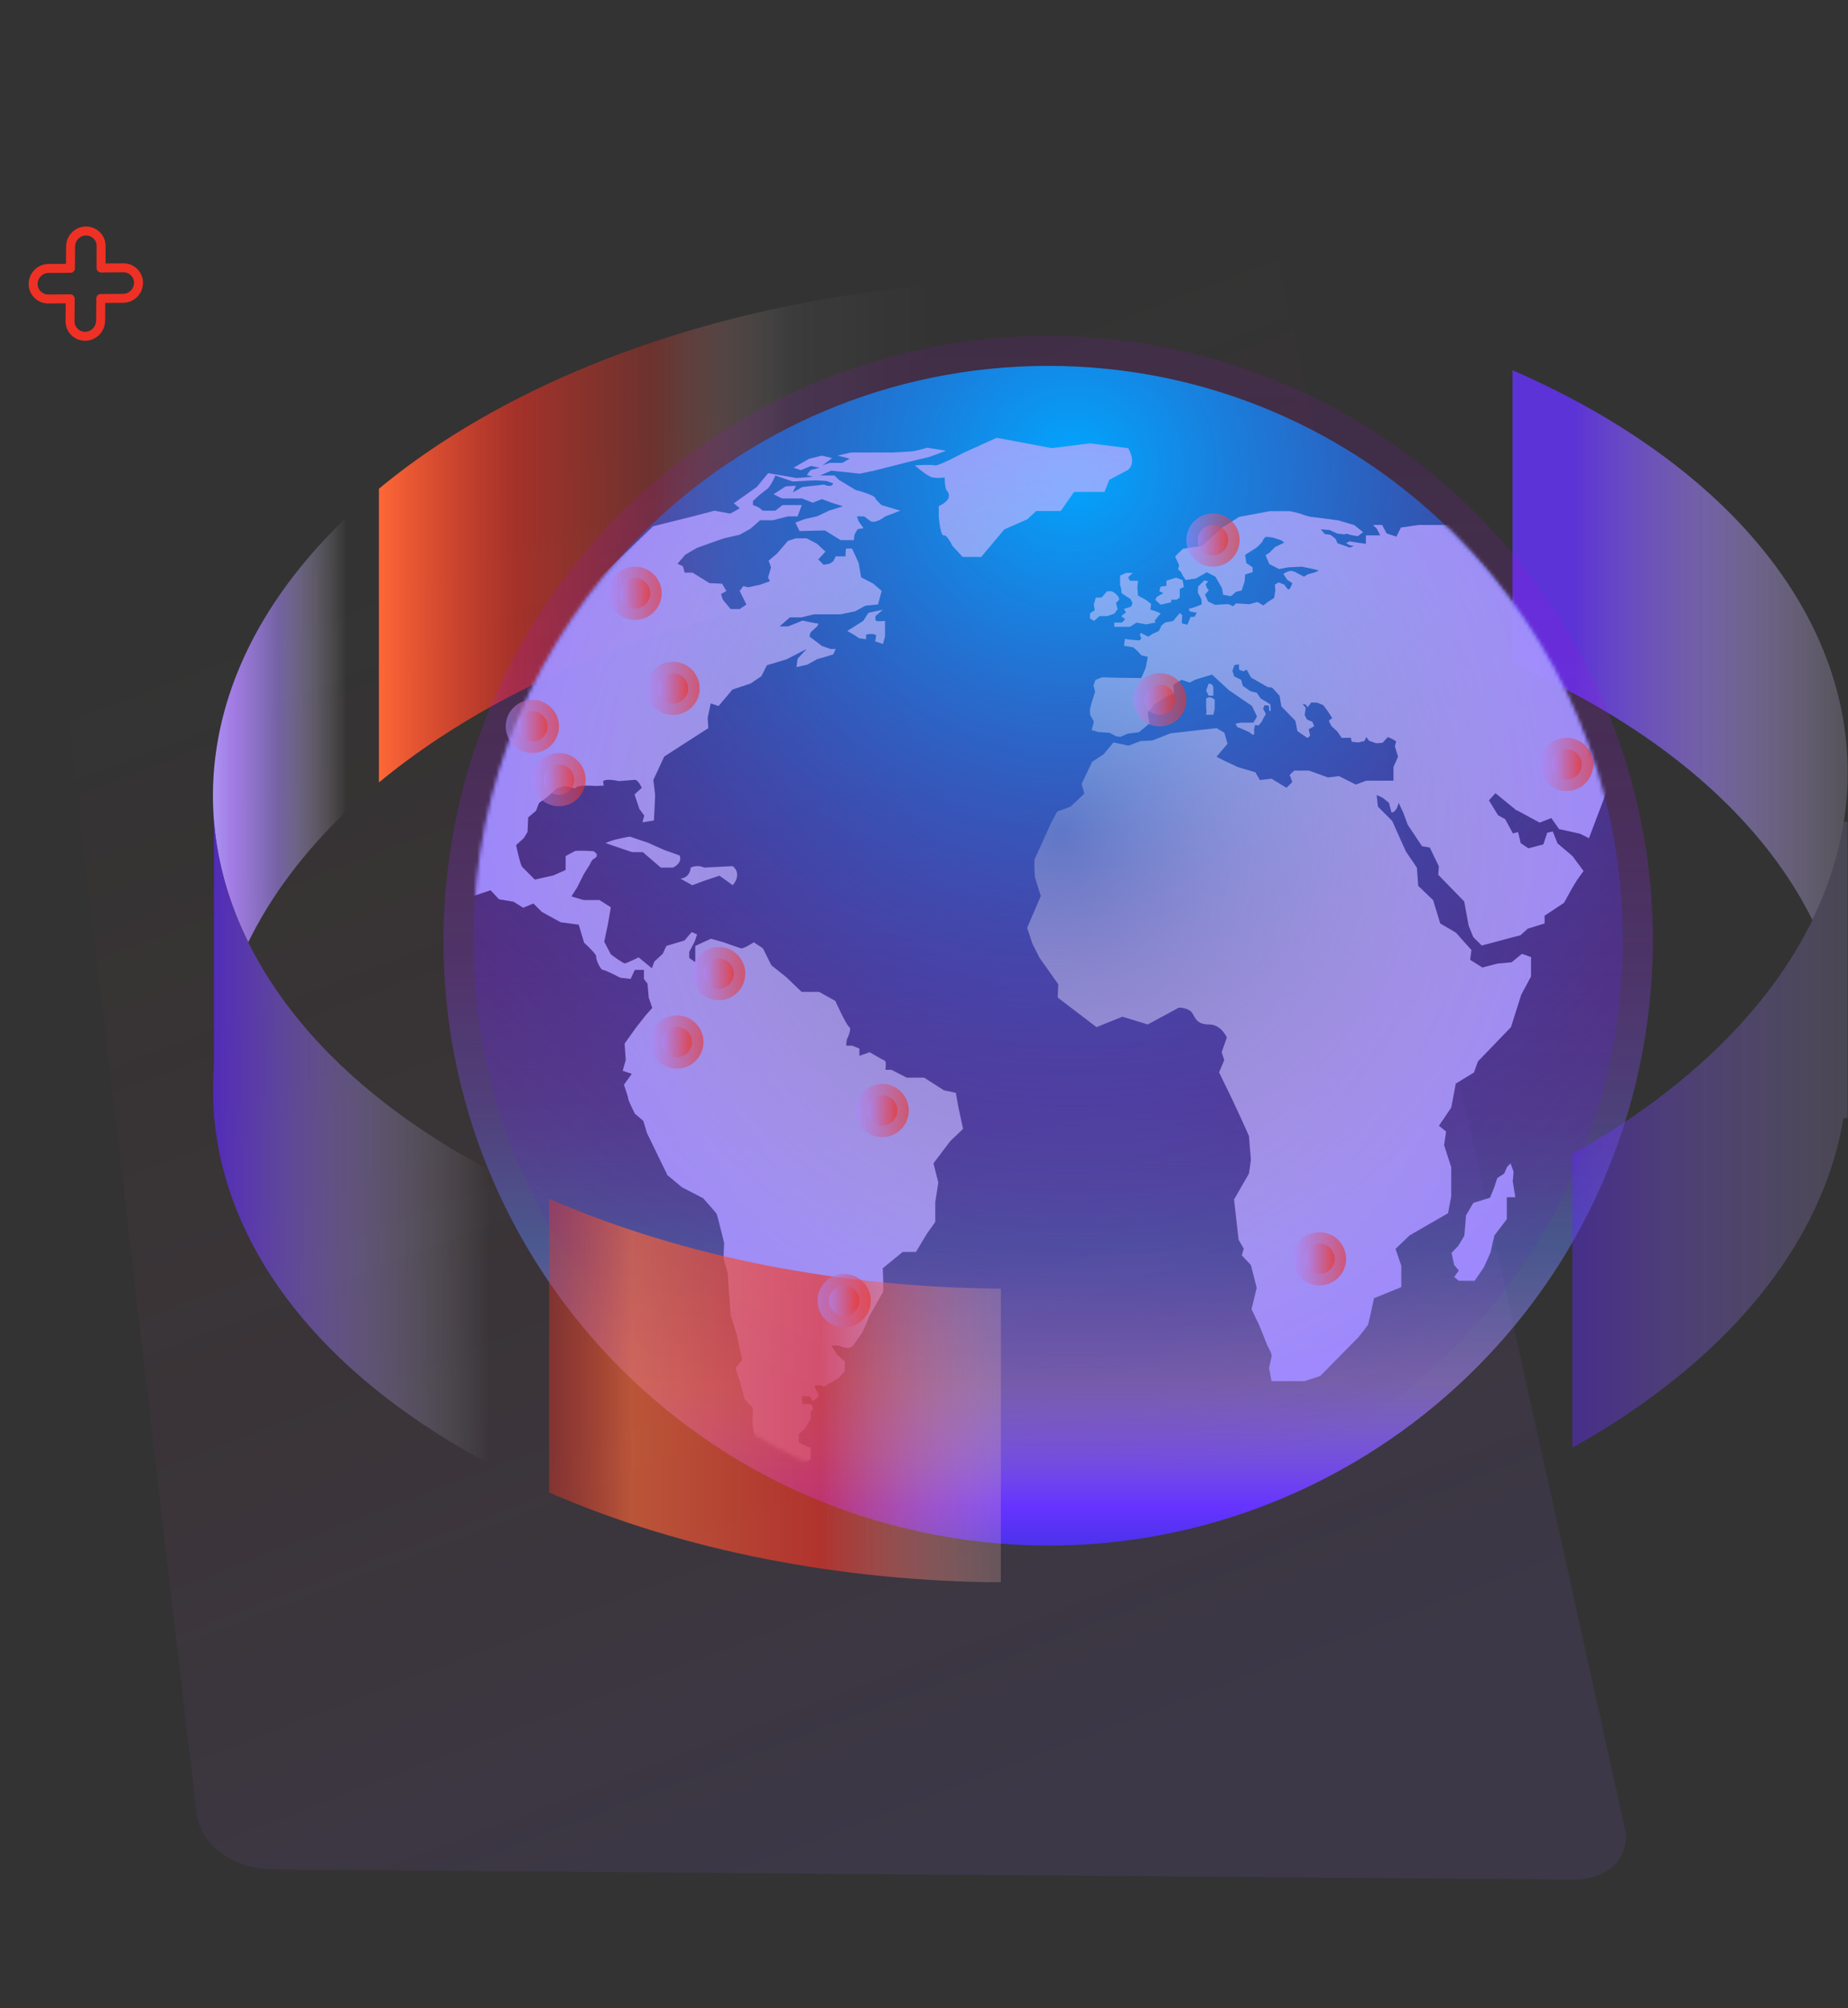 <?xml version="1.0" encoding="UTF-8"?> <svg xmlns="http://www.w3.org/2000/svg" width="486" height="528" viewBox="0 0 486 528" fill="none"><rect x="0" y="0" width="486" height="528" fill="#333333" stroke="none"/><g style="mix-blend-mode:lighten" opacity="0.5"><path d="M413.816 494.211L71.368 491.542C61.472 491.47 52.664 484.955 51.733 477.07L1.038 43.892C0.333 37.973 6.739 33.553 15.332 34.014L314.69 37.593C322.732 38.036 330.33 43.058 331.665 48.807L427.265 480.549C429.03 488.155 423.018 494.278 413.816 494.211Z" fill="url(#paint0_linear_465_502)"></path></g><g clip-path="url(#clip0_465_502)"><path d="M244.542 75C197.154 79.267 151.414 93.222 115.775 116.617C109.963 120.43 104.603 124.408 99.656 128.51V205.745C104.603 201.644 109.983 197.686 115.775 193.873C151.394 170.457 197.154 156.523 244.542 152.256V75Z" fill="url(#paint1_linear_465_502)"></path><path d="M91.308 135.89C55.607 169.818 47.074 210.981 65.295 247.754C71.17 235.716 79.847 224.05 91.329 213.125V135.89H91.308Z" fill="url(#paint2_linear_465_502)"></path><path d="M419.79 108.392C412.781 104.352 405.402 100.683 397.775 97.344V174.579C405.402 177.919 412.781 181.567 419.79 185.628C447.349 201.541 466.292 221.019 476.639 241.9C499.416 195.316 480.246 143.289 419.79 108.392Z" fill="url(#paint3_linear_465_502)"></path><path d="M432.605 272.849C446.676 186.167 387.813 104.491 301.131 90.421C214.449 76.351 132.774 135.214 118.703 221.895C104.633 308.577 163.496 390.253 250.178 404.323C336.859 418.394 418.535 359.531 432.605 272.849Z" fill="url(#paint4_linear_465_502)"></path><path d="M275.648 398.514C359.127 398.514 426.8 330.841 426.8 247.362C426.8 163.883 359.127 96.21 275.648 96.21C192.169 96.21 124.496 163.883 124.496 247.362C124.496 330.841 192.169 398.514 275.648 398.514Z" fill="url(#paint5_radial_465_502)"></path><mask id="mask0_465_502" style="mask-type:luminance" maskUnits="userSpaceOnUse" x="124" y="96" width="303" height="303"><path d="M275.648 398.514C359.127 398.514 426.8 330.841 426.8 247.362C426.8 163.883 359.127 96.21 275.648 96.21C192.169 96.21 124.496 163.883 124.496 247.362C124.496 330.841 192.169 398.514 275.648 398.514Z" fill="white"></path></mask><g mask="url(#mask0_465_502)"><path d="M232.216 169.282L232.752 167.386V163.263C232.752 163.263 230.856 163.449 230.444 163.263C230.031 163.078 230.299 161.944 230.299 161.944L232.196 160.316L228.382 161.14L227.022 163.263L222.817 165.902L224.713 166.994L225.929 167.819L227.764 168.087V166.87C227.764 166.87 229.866 166.335 230.423 167.138L230.155 168.643L232.196 169.323L232.216 169.282ZM185.137 228.11C183.385 227.245 181.654 228.11 181.654 228.11C181.365 231.017 178.933 231.017 178.933 231.017L182.045 232.769L185.158 231.615L189.218 230.254L192.702 232.769C195.32 229.574 192.702 227.739 192.702 227.739L185.158 228.131L185.137 228.11ZM251.262 287.33L248.253 286.691L243.017 283.352H238.421L234.442 281.291H232.855C232.855 281.291 233.164 279.065 232.69 278.9C232.216 278.735 228.712 276.674 228.712 276.674L226.012 277.622V275.725L224.115 274.942H222.528L222.693 273.355C222.693 273.355 224.115 270.531 223.332 270.036C222.549 269.542 219.684 263.193 219.684 263.193L215.396 260.802H210.8L206.842 256.989L202.864 253.814L200.638 249.362L198.247 247.775C198.247 247.775 195.546 249.527 194.907 249.362C194.268 249.197 190.311 247.775 190.311 247.775L186.972 246.827L182.849 248.723V253.01L181.262 251.897V250.31L182.684 247.61L183.323 245.714L181.901 245.075L180.005 247.301L175.243 248.723L174.295 250.784L172.069 252.845L171.43 254.598L167.946 251.732C167.946 251.732 164.772 253.32 164.298 253.32C163.824 253.32 160.649 250.949 160.649 250.949L158.897 247.61L159.846 243.158L160.649 238.561L157.64 236.665H153.517L150.281 235.716L151.786 233.325L153.538 229.842L155.125 227.307C155.125 227.307 155.579 226.152 156.073 225.884C158.093 224.833 156.073 223.823 156.073 223.823C156.073 223.823 151.786 223.514 151.147 223.823C150.508 224.132 148.756 225.101 148.756 225.101V228.749L145.582 230.172L140.655 231.285C140.655 231.285 137.79 228.42 137.316 227.945C136.842 227.471 135.729 222.236 135.729 222.236L137.79 220.339L138.738 218.752L138.903 214.939L140.964 213.187L141.768 211.126L144.159 209.374L146.386 207.312L148.447 206.673L151.312 207.312C151.477 206.199 156.712 206.673 156.712 206.673L158.774 206.57L158.609 205.395C159.557 204.591 162.731 205.395 162.731 205.395L167.039 205.045C167.967 205.23 168.771 207.147 168.771 207.147L166.874 208.899L168.152 212.713L169.43 214.465L168.956 216.217L171.966 215.743L172.131 212.733L172.295 209.085L171.821 205.086L174.687 198.923L186.271 191.461L186.106 188.761L186.91 184.948L188.971 185.649L192.619 181.32L197.381 179.733L200.246 177.795L201.668 174.93L206.904 173.343L212.14 170.643L209.769 173.178L209.46 175.404L212.325 174.765L214.86 173.343L217.087 172.704L219.148 172.065L219.787 170.643H218.365L216.138 169.839C214.716 168.726 212.964 167.448 212.964 167.448C212.799 166.644 213.438 166.025 213.438 166.025L214.86 164.727C214.86 164.727 215.499 163.943 215.025 163.943C214.551 163.943 211.068 163.181 211.068 163.181L207.254 164.706H205.028L207.729 162.336H210.738L214.077 161.532H221.065L224.878 160.749L227.578 159.264L230.918 158.935L231.866 155.369L229.64 153.452L226.465 151.803L225.826 148.051L224.074 144.238H222.487L222.322 146.299H219.787L219.148 147.577L218.2 148.216L216.613 148.525L215.19 147.103L217.087 145.042L214.86 142.98L212.16 141.558H209.295L207.234 142.197L204.369 145.536L202.143 147.433L202.781 149.185L201.998 151.823L202.472 152.833L199.772 153.781L196.763 154.42L195.485 154.111L194.536 155.389L196.289 158.955L194.536 160.151H192.145L190.084 157.657L189.61 156.193L191.032 155.41L189.919 153.493L186.58 153.328L182.128 150.566H180.066L179.592 148.876L178.17 148.237L180.231 145.846L183.241 144.094L188.476 142.197L190.373 141.558L194.495 140.61L197.36 139.023L199.896 136.797H203.235L207.213 135.787H209.749L210.862 132.819H205.791L203.895 134.282H200.555C199.772 133.293 198.02 132.819 198.02 132.819V131.705L199.772 130.118L201.998 128.366C203.111 127.088 203.895 125.027 203.895 125.027L208.491 126.614L211.975 126.429L214.366 126.305L217.375 126.47L219.127 127.109C218.653 128.387 216.757 127.418 216.757 127.418L211.047 128.057L208.512 129.479L209.316 127.727L206.615 127.892L203.441 129.953L205.667 131.066H210.903L213.768 132.18L216.159 131.231L218.694 132.18L221.704 133.128L218.055 134.261L214.881 135.766L211.707 136.467L209.171 137.415L210.284 139.641L216.942 139.476L221.065 142.012H224.548L224.713 140.589L225.517 139.167L227.104 138.858L225.826 137.106L225.352 135.787H227.249L228.836 136.962C230.114 137.91 232.814 135.787 232.814 135.787L236.772 134.282L231.845 132.819L230.258 131.231C230.732 130.283 225.022 128.84 225.022 128.84L220.57 126.14L219.457 125.027H215.644L218.653 123.749L226.115 124.553L229.928 123.749L238.668 121.523L244.543 120.101L248.83 118.513L243.904 117.73C243.904 117.73 240.42 118.678 239.946 118.678C239.472 118.678 235.349 118.987 234.875 118.987H223.765L220.282 119.791L223.456 120.595L221.56 121.708H218.22L216.324 122.347L218.859 120.451L216.159 119.812L212.82 120.616L208.697 122.986L210.594 123.625L213.294 122.512L215.52 122.986L213.129 123.625L212.181 124.903L213.768 125.377L209.481 125.687L202.019 124.409L199.009 128.057L192.97 132.344L194.557 133.622L193.444 134.282L192.022 135.045L187.899 134.282L182.19 135.787L171.718 138.384L136.801 172.024L122.825 190.286L114.725 238.85L129.009 234.088L131.235 236.458L135.049 237.097L137.584 238.685L140.284 237.572L142.51 239.798L147.437 242.498L152.198 243.137L153.621 247.898C153.621 247.898 156.96 250.908 156.795 251.547C156.63 252.186 157.908 255.03 158.547 255.03C159.186 255.03 163.144 257.092 163.144 257.092L165.844 257.401L166.957 255.03H169.348V257.401L170.296 258.679L170.605 262.327L171.553 265.028L169.966 266.78L167.431 269.975L164.257 274.406L164.566 278.694L163.762 281.559L166.153 282.363L164.092 285.228C164.092 285.228 165.205 288.402 165.205 288.876C165.205 289.35 166.957 292.834 166.957 292.834L169.183 294.73L170.131 297.905L175.532 309.015L179.345 312.189L184.89 315.054C184.89 315.054 188.373 318.868 188.538 319.342C188.703 319.816 190.435 326.803 190.435 326.803L190.27 330.761L191.383 334.883L191.692 339.48L192.166 345.829L193.753 350.899L195.175 357.557L193.423 359.783L194.536 363.081L195.814 367.884L198.041 370.275L197.876 374.089L198.35 377.902L208.182 388.373L210.078 390.434V385.508L213.211 383.673V380.746L210.078 379.324V377.098L211.645 375.676L213.211 373.14V371.079C214.531 370.605 213.211 369.183 213.211 369.183H211.027L210.862 367.122H212.923L213.789 368.4L215.479 367.122L214.201 364.586C214.51 363.782 216.736 364.586 216.736 364.586L220.55 362.36L222.137 360.464V357.928L220.24 356.341L218.653 353.806H220.55C220.55 353.806 223.415 355.228 224.363 353.806C225.311 352.384 226.754 350.467 226.754 350.467L228.506 346.344C228.506 346.344 231.845 340.305 232.154 339.83C232.464 339.356 232.154 333.482 232.154 333.482L237.39 329.194H240.874L243.739 324.433L245.965 321.3V316.023L246.769 310.952L245.491 305.882L249.943 300.007L253.282 296.833L252.004 290.958L251.365 287.31L251.262 287.33ZM286.633 162.624L287.726 163.263L289.169 162.006H291.148L293.044 161.367L293.91 160.192L293.497 158.564L294.301 157.698C294.384 156.399 292.322 155.451 292.322 155.451H291.148L289.705 157.121H288.179L287.643 159.017L287.911 160.481L286.654 161.264V162.624H286.633ZM296.198 150.628L294.569 151.349V153.781L294.755 154.42C294.94 155.059 294.94 155.946 294.94 155.946L296.115 156.75L297.29 157.471L297.826 158.564C297.826 158.564 297.641 159.656 297.022 159.656L295.579 160.11L296.115 161.099C296.115 161.099 295.023 161.635 294.94 162.088L295.93 162.81L295.023 163.717H293.044V164.809H297.187L298.898 163.717L301.433 164.17C301.433 164.17 303.515 163.717 303.969 163.717L303.618 163.263L304.257 162.459L305.247 161.284L303.989 160.749L302.546 160.295L302.732 158.77L301.371 157.739L299.29 156.605L299.104 154.524L299.29 152.71H297.125L296.672 151.803L297.929 150.628H296.218H296.198ZM308.009 158.378V157.698H309.452L310.255 157.121V154.874L311.348 154.338L310.997 152.524L309.287 151.885L306.751 152.689V154.049L305.226 154.235L304.876 155.451L305.968 155.946L304.257 156.935L303.804 157.698L305.247 158.996L308.05 158.357L308.009 158.378ZM398.931 213.063L404.908 216.299L407.98 215.104L410.02 218.01L415.483 219.206L417.874 220.401L424.531 202.839L422.656 193.461L392.809 144.691L383.945 138.033H373.206L368.424 138.714L367.229 141.105L364.673 140.26L363.477 138.033H361.086L362.117 139.064L362.962 140.775H359.21V143.001L356.531 142.609L354.943 142.342L354.016 142.795L354.861 143.331L356.036 143.599L354.923 143.991L353.542 143.455L351.769 142.857L351.233 141.682L349.914 140.631L348.409 140.425L347.337 139.167L349.667 139.373L351.707 140.301L353.418 140.507C353.418 140.507 354.469 140.239 354.593 140.445C354.717 140.651 357.087 140.981 357.087 140.981L358.468 139.93L356.16 138.075L352.016 136.838C352.016 136.838 345.049 135.89 344.72 135.91C344.39 135.931 341.751 135.003 341.751 135.003L339.319 134.406H333.98L325.88 135.91L321.407 138.755L316.068 143.558C316.068 143.558 311.472 144.217 311.204 144.279C310.936 144.341 309.039 146.32 309.039 146.32L310.09 148.628L309.823 149.741L310.544 150.339L311.08 151.39L311.801 152.503L314.502 152.112L317.387 150.463L319.634 151.638L321.345 154.606L321.675 156.379L323.715 156.77L325.096 155.595L326.539 155.266L327.323 152.895L327.446 151.061L329.425 150.463V149.205L328.704 148.67L327.776 148.072L327.446 145.907L330.456 143.991C330.456 143.991 332.043 142.548 332.043 142.28C332.043 142.012 332.826 141.167 332.826 141.167C332.826 141.167 334.084 141.228 334.475 141.29C334.867 141.352 336.969 142.074 336.969 142.074L337.753 142.671L335.32 143.846L333.898 145.289L332.826 146.011L333.816 148.319L336.392 149.638L338.701 149.185L342.349 148.999C342.349 148.999 346.533 149.844 346.719 149.989C346.925 150.112 345.503 150.587 345.503 150.587L343.874 151.04L342.947 151.638L341.442 150.854C341.442 150.854 340.185 150.009 339.278 150.133C338.35 150.257 337.505 150.916 337.505 150.916L338.495 152.421L339.876 153.349C339.876 153.349 339.278 155.059 338.886 154.998C338.495 154.936 337.773 153.74 337.773 153.74L336.268 153.142L335.279 153.74L335.403 155.183L335.073 157.224L333.424 158.275L332.249 159.203L330.662 158.275L328.621 158.873L325.076 158.667L324.293 159.388L323.035 158.852C323.035 158.852 319.943 158.976 319.737 159.058C319.531 159.12 317.697 158.131 317.697 158.131L316.913 156.358L317.903 155.183L317.449 154.647L317.058 153.658L317.717 152.875L316.728 152.607L315.079 154.256L315.017 155.843C315.017 155.843 315.862 157.347 315.944 157.554C316.027 157.76 316.006 158.935 316.006 158.935L314.357 159.594L312.585 160.13L312.914 160.79L314.749 161.12L314.151 162.171L313.1 162.233L312.564 163.552L312.234 164.273L310.791 163.882L310.853 162.954L310.915 161.779L310.317 161.181L309.472 162.109L308.545 163.284L306.442 163.676L305.453 164.459L304.793 165.902L303.206 166.623L301.949 167.406L300.032 166.417L299.764 166.87L300.155 167.86L299.702 168.396L297.208 168.19L295.827 167.984L295.62 169.818L298.053 170.21L299.228 171.261C299.228 171.261 300.155 172.374 300.341 172.374C300.526 172.374 301.845 172.704 301.845 172.704L301.31 175.59L300.135 178.29L295.208 178.228L289.808 178.104L288.097 178.764L287.561 180.269L288.014 181.856L287.025 184.948L286.633 186.535C286.633 186.535 286.633 187.916 286.757 188.122C286.881 188.328 287.685 189.709 287.685 189.709L287.087 191.956L288.86 192.492L291.828 192.698L293.415 193.564L294.59 193.77L296.569 192.925L299.537 192.533L302.299 190.225L301.845 187.401L303.556 185.236L307.184 182.928L308.771 182.392L308.565 180.021L310.729 178.764L312.894 179.485L314.337 178.702L318.748 177.383L323.159 181.464L329.219 185.607C329.219 185.607 330.476 188.101 330.538 188.308C330.6 188.514 329.611 190.018 329.611 190.018H326.189L324.932 190.286C324.932 190.286 325.323 191.276 325.591 191.276C325.859 191.276 328.559 192.533 328.559 192.533L329.404 193.193L329.858 193.069L329.796 191.812L330.064 190.637L330.992 190.76C330.992 190.76 331.919 189.709 331.981 189.441C332.043 189.173 332.909 187.73 332.909 187.73L332.187 186.349L332.579 185.422L333.692 185.545L333.816 186.926H334.207L334.084 185.216L333.032 184.556L331.528 183.628L330.538 182.186L328.827 181.732L326.848 180.351L326.395 178.764L324.561 177.836L324.107 176.393L324.643 174.889L325.818 174.683L325.88 176.126L327.055 176.517L327.838 176.064L329.013 178.166L331.445 179.547L333.362 180.66L334.537 180.784L336.516 182.948L336.969 185.71L340.659 189.524L341.195 192.224L343.833 194.058L344.555 193.461L344.163 191.75L345.606 190.967L345.152 189.792L343.71 189.194L343.112 188.019L343.38 186.102L342.535 185.113L343.318 185.236L343.916 185.958L344.843 184.7L346.43 184.762L348.018 185.422L349.193 187.009L350.367 188.843C350.367 188.843 349.584 189.297 349.522 189.503C349.46 189.709 350.182 190.946 350.182 190.946L351.687 192.327L352.862 194.038L355.232 193.976L355.5 195.027L357.211 195.233L358.86 194.842L359.313 193.79L360.035 194.78L361.952 195.439L363.601 195.316L364.982 193.811L366.239 194.347L367.167 194.945L366.837 196.264L367.661 198.964L366.466 201.685V205.272H359.293L356.572 206.302L352.14 204.076L349.234 204.427L344.287 202.633H340.37L339.175 203.746L339.855 205.622L338.33 207.147L334.413 204.756L331.342 205.107L330.147 203.066L325.55 201.706L322.314 200.18L319.923 198.985L322.829 195.563L321.984 192.657L319.943 191.461L307.844 192.822L303.062 194.697L299.99 194.862L296.754 196.058L292.838 195.213L290.282 198.284L287.211 200.325L284.448 206.117L285.17 208.673L281.583 212.074L277.997 213.434L276.286 216.67C276.286 216.67 272.534 225.019 272.184 225.719C271.834 226.4 272.184 230.666 272.184 230.666L273.709 235.613L270.123 243.961L271.483 248.063L273.359 251.815L278.306 258.803L278.162 262.307L288.365 270.078L295.188 267.336L301.845 269.377L310.029 264.945C310.029 264.945 312.75 264.945 313.615 266.47C314.46 267.996 314.976 269.377 318.047 269.377C321.118 269.377 322.644 272.778 322.644 272.778L321.283 276.694L321.963 278.735L320.603 281.971L323.839 288.629L326.23 293.741L328.456 298.688L328.972 304.995L328.456 308.582L324.54 315.405L325.735 325.979L327.096 328.37L326.581 330.081L328.972 332.637L330.497 338.614L329.136 344.242L331.177 348.508C331.177 348.508 333.053 353.105 333.218 353.62C333.383 354.136 334.578 355.846 334.413 356.692C334.248 357.537 333.733 359.763 333.733 359.763L334.413 363.164H343.112L347.214 361.803L357.273 351.58C357.273 351.58 359.664 348.673 359.829 348.179C359.993 347.663 361.354 341.356 361.354 341.356L368.527 338.449V332.822L367.002 328.391L370.753 324.804L380.812 319.012L381.657 314.58V306.912L379.782 301.12L380.297 297.534L378.421 296.008L381.657 291.226L382.853 284.919L387.635 282.012L388.666 279.106L397.364 270.078L400.085 261.503L402.641 256.762V251.65L400.25 250.805L397.529 253.031L393.777 253.381L389.861 254.412L386.625 252.371L386.975 249.815L382.873 245.219L378.772 242.828L376.896 236.685L372.979 232.934L372.629 228.152L369.723 223.885L366.136 215.867L362.385 212.115L362.034 209.044L363.559 209.724L365.27 211.084L365.951 213.64C367.311 213.64 367.826 211.084 367.826 211.084L369.022 213.64L370.217 216.877L373.969 222.504L376.009 222.854L378.401 227.801L378.236 230.027L385.058 237.015L386.254 243.487L387.449 246.394L389.676 248.62L399.899 245.899L401.775 244.188L406.207 242.828V240.787L411.319 237.386L413.504 233.428L414.74 231.408L416.451 229.017L413.545 225.101L409.608 221.762L408.351 218.629L406.908 218.958L405.877 222.03L401.961 223.06L399.92 221.7L399.24 218.794L397.879 219.144L395.839 215.392L393.963 214.362L391.572 210.445L393.283 208.57L398.91 213.166L398.931 213.063ZM319.098 187.957L319.449 186.329V183.979C319.449 183.979 318.727 183.34 318.15 183.34C317.573 183.34 317.202 183.69 317.202 183.69V186.308C317.387 186.576 317.202 187.937 317.202 187.937H319.098V187.957ZM319.098 180.928C319.098 180.928 319.181 179.753 317.841 179.753L317.202 181.567L317.841 182.928H319.098V180.949V180.928ZM272.576 134.364H278.966L282.449 129.356H290.467L291.745 126.161L296.692 123.543C299.022 121.502 296.692 117.833 296.692 117.833L286.633 116.576L276.636 117.833L262.104 115.112L253.159 119.173C253.159 119.173 246.707 122.657 245.841 122.368C244.975 122.079 240.606 122.368 240.606 122.368C240.606 122.368 243.8 125.254 245.243 125.542C246.686 125.831 248.438 125.542 248.438 125.542C248.438 125.542 248.438 128.366 249.015 129.026C251.056 131.355 246.872 133.086 246.872 133.086V135.828C246.872 135.828 247.325 141.022 248.191 140.775C249.057 140.528 250.479 143.537 250.479 143.537L253.159 146.443H258.044L264.145 139.188L270.143 136.57L272.555 134.323L272.576 134.364ZM398.044 308.046L397.261 305.902L396.354 306.809L395.571 308.602L393.777 309.736L392.994 312.107L391.861 314.931L387.47 316.291L385.553 319.548L385.1 324.948L383.533 327.545L381.74 329.462L382.42 332.616L383.657 334.08L382.42 335.77L383.657 336.78H387.82L390.191 333.296C390.191 333.296 392.108 329.236 392.108 328.906C392.108 328.576 393.015 324.845 393.015 324.845L396.272 320.558V314.807H398.518L397.838 310.643L398.065 308.046H398.044ZM170.605 221.659L165.658 219.989C165.658 219.989 164.298 220.175 162.69 220.566C161.515 220.834 160.237 221.205 159.227 221.679L166.235 224.07H169.059L173.78 228.131H176.975C176.975 228.131 179.592 226.977 178.727 224.936L174.666 223.493L170.605 221.679V221.659Z" fill="url(#paint6_radial_465_502)"></path></g><g opacity="0.65"><path d="M144.408 392.434C179.903 407.914 221.396 415.746 263.219 416.076V338.841C221.396 338.511 179.882 330.678 144.408 315.198V392.434Z" fill="url(#paint7_linear_465_502)"></path><path opacity="0.65" d="M484.906 216.052C480.412 244.744 460.913 272.942 426.139 295.802C422.058 298.481 417.833 300.996 413.504 303.428V380.664C417.833 378.231 422.079 375.717 426.139 373.037C460.645 350.363 480.103 322.433 484.803 293.988H485.916V280.074C485.916 279.209 485.957 278.343 485.916 277.477V216.052H484.906Z" fill="url(#paint8_linear_465_502)"></path><path d="M128.907 307.736C126.619 306.52 124.351 305.304 122.125 304.026C80.983 280.281 58.989 248.578 56.289 216.052H56.248V280.26C55.938 284.403 55.938 288.526 56.248 292.669V293.988H56.351C59.298 326.267 81.271 357.681 122.146 381.261C124.372 382.539 126.639 383.756 128.927 384.972V307.736H128.907Z" fill="url(#paint9_linear_465_502)"></path></g><path d="M319 149C322.866 149 326 145.866 326 142C326 138.134 322.866 135 319 135C315.134 135 312 138.134 312 142C312 145.866 315.134 149 319 149Z" fill="url(#paint10_linear_465_502)"></path><path d="M323 142C323 141.209 322.765 140.435 322.326 139.778C321.886 139.12 321.262 138.607 320.531 138.304C319.8 138.002 318.996 137.923 318.22 138.077C317.444 138.231 316.731 138.612 316.172 139.172C315.612 139.731 315.231 140.444 315.077 141.22C314.923 141.996 315.002 142.8 315.304 143.531C315.607 144.262 316.12 144.886 316.778 145.326C317.436 145.765 318.209 146 319 146C320.061 146 321.078 145.579 321.828 144.828C322.579 144.078 323 143.061 323 142Z" fill="url(#paint11_linear_465_502)"></path><path d="M347 338C350.866 338 354 334.866 354 331C354 327.134 350.866 324 347 324C343.134 324 340 327.134 340 331C340 334.866 343.134 338 347 338Z" fill="url(#paint12_linear_465_502)"></path><path d="M351 331C351 330.209 350.765 329.435 350.326 328.778C349.886 328.12 349.262 327.607 348.531 327.304C347.8 327.002 346.996 326.923 346.22 327.077C345.444 327.231 344.731 327.612 344.172 328.172C343.612 328.731 343.231 329.444 343.077 330.22C342.923 330.996 343.002 331.8 343.304 332.531C343.607 333.262 344.12 333.886 344.778 334.326C345.436 334.765 346.209 335 347 335C348.061 335 349.078 334.579 349.828 333.828C350.579 333.078 351 332.061 351 331Z" fill="url(#paint13_linear_465_502)"></path><path d="M412 208C415.866 208 419 204.866 419 201C419 197.134 415.866 194 412 194C408.134 194 405 197.134 405 201C405 204.866 408.134 208 412 208Z" fill="url(#paint14_linear_465_502)"></path><path d="M416 201C416 200.209 415.765 199.435 415.326 198.778C414.886 198.12 414.262 197.607 413.531 197.304C412.8 197.002 411.996 196.923 411.22 197.077C410.444 197.231 409.731 197.612 409.172 198.172C408.612 198.731 408.231 199.444 408.077 200.22C407.923 200.996 408.002 201.8 408.304 202.531C408.607 203.262 409.12 203.886 409.778 204.326C410.436 204.765 411.209 205 412 205C413.061 205 414.078 204.579 414.828 203.828C415.579 203.078 416 202.061 416 201Z" fill="url(#paint15_linear_465_502)"></path><path d="M232 299C235.866 299 239 295.866 239 292C239 288.134 235.866 285 232 285C228.134 285 225 288.134 225 292C225 295.866 228.134 299 232 299Z" fill="url(#paint16_linear_465_502)"></path><path d="M236 292C236 291.209 235.765 290.435 235.326 289.778C234.886 289.12 234.262 288.607 233.531 288.304C232.8 288.002 231.996 287.923 231.22 288.077C230.444 288.231 229.731 288.612 229.172 289.172C228.612 289.731 228.231 290.444 228.077 291.22C227.923 291.996 228.002 292.8 228.304 293.531C228.607 294.262 229.12 294.886 229.778 295.326C230.436 295.765 231.209 296 232 296C233.061 296 234.078 295.579 234.828 294.828C235.579 294.078 236 293.061 236 292Z" fill="url(#paint17_linear_465_502)"></path><path d="M222 349C225.866 349 229 345.866 229 342C229 338.134 225.866 335 222 335C218.134 335 215 338.134 215 342C215 345.866 218.134 349 222 349Z" fill="url(#paint18_linear_465_502)"></path><path d="M226 342C226 341.209 225.765 340.435 225.326 339.778C224.886 339.12 224.262 338.607 223.531 338.304C222.8 338.002 221.996 337.923 221.22 338.077C220.444 338.231 219.731 338.612 219.172 339.172C218.612 339.731 218.231 340.444 218.077 341.22C217.923 341.996 218.002 342.8 218.304 343.531C218.607 344.262 219.12 344.886 219.778 345.326C220.436 345.765 221.209 346 222 346C223.061 346 224.078 345.579 224.828 344.828C225.579 344.078 226 343.061 226 342Z" fill="url(#paint19_linear_465_502)"></path><path d="M178 281C181.866 281 185 277.866 185 274C185 270.134 181.866 267 178 267C174.134 267 171 270.134 171 274C171 277.866 174.134 281 178 281Z" fill="url(#paint20_linear_465_502)"></path><path d="M182 274C182 273.209 181.765 272.435 181.326 271.778C180.886 271.12 180.262 270.607 179.531 270.304C178.8 270.002 177.996 269.923 177.22 270.077C176.444 270.231 175.731 270.612 175.172 271.172C174.612 271.731 174.231 272.444 174.077 273.22C173.923 273.996 174.002 274.8 174.304 275.531C174.607 276.262 175.12 276.886 175.778 277.326C176.436 277.765 177.209 278 178 278C179.061 278 180.078 277.579 180.828 276.828C181.579 276.078 182 275.061 182 274Z" fill="url(#paint21_linear_465_502)"></path><path d="M189 263C192.866 263 196 259.866 196 256C196 252.134 192.866 249 189 249C185.134 249 182 252.134 182 256C182 259.866 185.134 263 189 263Z" fill="url(#paint22_linear_465_502)"></path><path d="M193 256C193 255.209 192.765 254.435 192.326 253.778C191.886 253.12 191.262 252.607 190.531 252.304C189.8 252.002 188.996 251.923 188.22 252.077C187.444 252.231 186.731 252.612 186.172 253.172C185.612 253.731 185.231 254.444 185.077 255.22C184.923 255.996 185.002 256.8 185.304 257.531C185.607 258.262 186.12 258.886 186.778 259.326C187.436 259.765 188.209 260 189 260C190.061 260 191.078 259.579 191.828 258.828C192.579 258.078 193 257.061 193 256Z" fill="url(#paint23_linear_465_502)"></path><path d="M177 188C180.866 188 184 184.866 184 181C184 177.134 180.866 174 177 174C173.134 174 170 177.134 170 181C170 184.866 173.134 188 177 188Z" fill="url(#paint24_linear_465_502)"></path><path d="M181 181C181 180.209 180.765 179.435 180.326 178.778C179.886 178.12 179.262 177.607 178.531 177.304C177.8 177.002 176.996 176.923 176.22 177.077C175.444 177.231 174.731 177.612 174.172 178.172C173.612 178.731 173.231 179.444 173.077 180.22C172.923 180.996 173.002 181.8 173.304 182.531C173.607 183.262 174.12 183.886 174.778 184.326C175.436 184.765 176.209 185 177 185C178.061 185 179.078 184.579 179.828 183.828C180.579 183.078 181 182.061 181 181Z" fill="url(#paint25_linear_465_502)"></path><path d="M167 163C170.866 163 174 159.866 174 156C174 152.134 170.866 149 167 149C163.134 149 160 152.134 160 156C160 159.866 163.134 163 167 163Z" fill="url(#paint26_linear_465_502)"></path><path d="M171 156C171 155.209 170.765 154.435 170.326 153.778C169.886 153.12 169.262 152.607 168.531 152.304C167.8 152.002 166.996 151.923 166.22 152.077C165.444 152.231 164.731 152.612 164.172 153.172C163.612 153.731 163.231 154.444 163.077 155.22C162.923 155.996 163.002 156.8 163.304 157.531C163.607 158.262 164.12 158.886 164.778 159.326C165.436 159.765 166.209 160 167 160C168.061 160 169.078 159.579 169.828 158.828C170.579 158.078 171 157.061 171 156Z" fill="url(#paint27_linear_465_502)"></path><path d="M147 212C150.866 212 154 208.866 154 205C154 201.134 150.866 198 147 198C143.134 198 140 201.134 140 205C140 208.866 143.134 212 147 212Z" fill="url(#paint28_linear_465_502)"></path><path d="M151 205C151 204.209 150.765 203.435 150.326 202.778C149.886 202.12 149.262 201.607 148.531 201.304C147.8 201.002 146.996 200.923 146.22 201.077C145.444 201.231 144.731 201.612 144.172 202.172C143.612 202.731 143.231 203.444 143.077 204.22C142.923 204.996 143.002 205.8 143.304 206.531C143.607 207.262 144.12 207.886 144.778 208.326C145.436 208.765 146.209 209 147 209C148.061 209 149.078 208.579 149.828 207.828C150.579 207.078 151 206.061 151 205Z" fill="url(#paint29_linear_465_502)"></path><path d="M140 198C143.866 198 147 194.866 147 191C147 187.134 143.866 184 140 184C136.134 184 133 187.134 133 191C133 194.866 136.134 198 140 198Z" fill="url(#paint30_linear_465_502)"></path><path d="M144 191C144 190.209 143.765 189.435 143.326 188.778C142.886 188.12 142.262 187.607 141.531 187.304C140.8 187.002 139.996 186.923 139.22 187.077C138.444 187.231 137.731 187.612 137.172 188.172C136.612 188.731 136.231 189.444 136.077 190.22C135.923 190.996 136.002 191.8 136.304 192.531C136.607 193.262 137.12 193.886 137.778 194.326C138.436 194.765 139.209 195 140 195C141.061 195 142.078 194.579 142.828 193.828C143.579 193.078 144 192.061 144 191Z" fill="url(#paint31_linear_465_502)"></path><path d="M305 191C308.866 191 312 187.866 312 184C312 180.134 308.866 177 305 177C301.134 177 298 180.134 298 184C298 187.866 301.134 191 305 191Z" fill="url(#paint32_linear_465_502)"></path><path d="M309 184C309 183.209 308.765 182.435 308.326 181.778C307.886 181.12 307.262 180.607 306.531 180.304C305.8 180.002 304.996 179.923 304.22 180.077C303.444 180.231 302.731 180.612 302.172 181.172C301.612 181.731 301.231 182.444 301.077 183.22C300.923 183.996 301.002 184.8 301.304 185.531C301.607 186.262 302.12 186.886 302.778 187.326C303.436 187.765 304.209 188 305 188C306.061 188 307.078 187.579 307.828 186.828C308.579 186.078 309 185.061 309 184Z" fill="url(#paint33_linear_465_502)"></path></g><path d="M26.468 84.394L26.507 78.488L32.417 78.444C33.476 78.427 34.491 77.992 35.242 77.234C35.992 76.477 36.417 75.458 36.425 74.4C36.432 73.341 36.021 72.329 35.281 71.583C34.54 70.838 33.531 70.419 32.473 70.419L26.572 70.463L26.587 64.581C26.558 63.543 26.127 62.562 25.384 61.845C24.642 61.129 23.646 60.733 22.606 60.741C21.567 60.748 20.564 61.159 19.811 61.887C19.058 62.615 18.612 63.602 18.567 64.641L18.523 70.552L12.617 70.591C11.578 70.636 10.591 71.082 9.863 71.835C9.136 72.588 8.725 73.59 8.717 74.63C8.709 75.67 9.105 76.666 9.822 77.408C10.538 78.151 11.519 78.582 12.558 78.611L18.463 78.572L18.419 84.473C18.419 85.531 18.838 86.54 19.583 87.281C20.329 88.021 21.341 88.432 22.399 88.425C23.458 88.418 24.477 87.992 25.234 87.242C25.992 86.491 26.427 85.476 26.444 84.418L26.468 84.394Z" stroke="#EE3124" stroke-width="2.362" stroke-linecap="round" stroke-linejoin="round"></path><defs><linearGradient id="paint0_linear_465_502" x1="121.754" y1="-4.145" x2="301.445" y2="466.015" gradientUnits="userSpaceOnUse"><stop offset="0.25" stop-color="#EE3124" stop-opacity="0"></stop><stop offset="1" stop-color="#8962FF" stop-opacity="0.2"></stop></linearGradient><linearGradient id="paint1_linear_465_502" x1="99.656" y1="140.362" x2="244.542" y2="140.362" gradientUnits="userSpaceOnUse"><stop stop-color="#FE6737"></stop><stop offset="0.25" stop-color="#EE3124" stop-opacity="0.6"></stop><stop offset="0.5" stop-color="#EE3124" stop-opacity="0.3"></stop><stop offset="0.75" stop-color="#FAFEFF" stop-opacity="0.04"></stop><stop offset="1" stop-color="white" stop-opacity="0"></stop></linearGradient><linearGradient id="paint2_linear_465_502" x1="55.999" y1="191.832" x2="91.308" y2="191.832" gradientUnits="userSpaceOnUse"><stop stop-color="#AB93F3"></stop><stop offset="0.15" stop-color="#A27BE3"></stop><stop offset="0.49" stop-color="#A88AFF" stop-opacity="0.54"></stop><stop offset="0.98" stop-color="#FBFDFF" stop-opacity="0.02"></stop><stop offset="1" stop-color="white" stop-opacity="0"></stop></linearGradient><linearGradient id="paint3_linear_465_502" x1="397.775" y1="169.632" x2="505.208" y2="169.632" gradientUnits="userSpaceOnUse"><stop stop-color="#6633FF" stop-opacity="0.8"></stop><stop offset="0.15" stop-color="#6633FF" stop-opacity="0.8"></stop><stop offset="0.49" stop-color="#A88AFF" stop-opacity="0.54"></stop><stop offset="0.98" stop-color="#FFFCFF" stop-opacity="0.02"></stop><stop offset="1" stop-color="white" stop-opacity="0"></stop></linearGradient><linearGradient id="paint4_linear_465_502" x1="275.662" y1="418.057" x2="275.662" y2="52.988" gradientUnits="userSpaceOnUse"><stop stop-color="#2D30D6"></stop><stop offset="0.06" stop-color="#6633FF"></stop><stop offset="0.15" stop-color="#A98AFF" stop-opacity="0.54"></stop><stop offset="0.25" stop-color="#5A76DA" stop-opacity="0.54"></stop><stop offset="0.35" stop-color="#7451E0" stop-opacity="0.4"></stop><stop offset="0.46" stop-color="#8A34E5" stop-opacity="0.29"></stop><stop offset="0.57" stop-color="#9B1DE9" stop-opacity="0.21"></stop><stop offset="0.69" stop-color="#A60CEB" stop-opacity="0.15"></stop><stop offset="0.82" stop-color="#AD03ED" stop-opacity="0.11"></stop><stop offset="1" stop-color="#B000EE" stop-opacity="0.1"></stop></linearGradient><radialGradient id="paint5_radial_465_502" cx="0" cy="0" r="1" gradientUnits="userSpaceOnUse" gradientTransform="translate(282.162 123.873) scale(263.305)"><stop stop-color="#00A7FF"></stop><stop offset="0.83" stop-color="#621CD5" stop-opacity="0.17"></stop><stop offset="1" stop-color="#7700CD" stop-opacity="0"></stop></radialGradient><radialGradient id="paint6_radial_465_502" cx="0" cy="0" r="1" gradientUnits="userSpaceOnUse" gradientTransform="translate(278.718 218.773) scale(169.58 169.58)"><stop stop-color="#FEFFFF" stop-opacity="0.2"></stop><stop offset="0.01" stop-color="#FCFCFF" stop-opacity="0.21"></stop><stop offset="0.28" stop-color="#DAD3FF" stop-opacity="0.49"></stop><stop offset="0.53" stop-color="#C0B1FF" stop-opacity="0.71"></stop><stop offset="0.74" stop-color="#AD9AFF" stop-opacity="0.87"></stop><stop offset="0.9" stop-color="#A18BFF" stop-opacity="0.96"></stop><stop offset="1" stop-color="#9D86FF"></stop></radialGradient><linearGradient id="paint7_linear_465_502" x1="144.408" y1="365.637" x2="290.345" y2="365.637" gradientUnits="userSpaceOnUse"><stop stop-color="#EE3124" stop-opacity="0.6"></stop><stop offset="0.15" stop-color="#FE6737"></stop><stop offset="0.49" stop-color="#EE3124"></stop><stop offset="0.98" stop-color="#F9FFFC" stop-opacity="0.02"></stop><stop offset="1" stop-color="white" stop-opacity="0"></stop></linearGradient><linearGradient id="paint8_linear_465_502" x1="413.504" y1="298.358" x2="524.544" y2="298.358" gradientUnits="userSpaceOnUse"><stop stop-color="#6027FF"></stop><stop offset="0.15" stop-color="#7442FF" stop-opacity="0.87"></stop><stop offset="0.49" stop-color="#A88AFF" stop-opacity="0.54"></stop><stop offset="0.98" stop-color="#FBFAFF" stop-opacity="0.02"></stop><stop offset="1" stop-color="white" stop-opacity="0"></stop></linearGradient><linearGradient id="paint9_linear_465_502" x1="56" y1="300.522" x2="128.907" y2="300.522" gradientUnits="userSpaceOnUse"><stop stop-color="#6027FF"></stop><stop offset="0.15" stop-color="#7442FF" stop-opacity="0.87"></stop><stop offset="0.49" stop-color="#A88AFF" stop-opacity="0.54"></stop><stop offset="0.98" stop-color="#FBFAFF" stop-opacity="0.02"></stop><stop offset="1" stop-color="white" stop-opacity="0"></stop></linearGradient><linearGradient id="paint10_linear_465_502" x1="312" y1="142" x2="326" y2="142" gradientUnits="userSpaceOnUse"><stop stop-color="#A88AFF" stop-opacity="0.54"></stop><stop offset="1" stop-color="#EE3124" stop-opacity="0.6"></stop></linearGradient><linearGradient id="paint11_linear_465_502" x1="315" y1="142" x2="323" y2="142" gradientUnits="userSpaceOnUse"><stop stop-color="#A88AFF" stop-opacity="0.54"></stop><stop offset="1" stop-color="#EE3124" stop-opacity="0.6"></stop></linearGradient><linearGradient id="paint12_linear_465_502" x1="340" y1="331" x2="354" y2="331" gradientUnits="userSpaceOnUse"><stop stop-color="#A88AFF" stop-opacity="0.54"></stop><stop offset="1" stop-color="#EE3124" stop-opacity="0.6"></stop></linearGradient><linearGradient id="paint13_linear_465_502" x1="343" y1="331" x2="351" y2="331" gradientUnits="userSpaceOnUse"><stop stop-color="#A88AFF" stop-opacity="0.54"></stop><stop offset="1" stop-color="#EE3124" stop-opacity="0.6"></stop></linearGradient><linearGradient id="paint14_linear_465_502" x1="405" y1="201" x2="419" y2="201" gradientUnits="userSpaceOnUse"><stop stop-color="#A88AFF" stop-opacity="0.54"></stop><stop offset="1" stop-color="#EE3124" stop-opacity="0.6"></stop></linearGradient><linearGradient id="paint15_linear_465_502" x1="408" y1="201" x2="416" y2="201" gradientUnits="userSpaceOnUse"><stop stop-color="#A88AFF" stop-opacity="0.54"></stop><stop offset="1" stop-color="#EE3124" stop-opacity="0.6"></stop></linearGradient><linearGradient id="paint16_linear_465_502" x1="225" y1="292" x2="239" y2="292" gradientUnits="userSpaceOnUse"><stop stop-color="#A88AFF" stop-opacity="0.54"></stop><stop offset="1" stop-color="#EE3124" stop-opacity="0.6"></stop></linearGradient><linearGradient id="paint17_linear_465_502" x1="228" y1="292" x2="236" y2="292" gradientUnits="userSpaceOnUse"><stop stop-color="#A88AFF" stop-opacity="0.54"></stop><stop offset="1" stop-color="#EE3124" stop-opacity="0.6"></stop></linearGradient><linearGradient id="paint18_linear_465_502" x1="215" y1="342" x2="229" y2="342" gradientUnits="userSpaceOnUse"><stop stop-color="#A88AFF" stop-opacity="0.54"></stop><stop offset="1" stop-color="#EE3124" stop-opacity="0.6"></stop></linearGradient><linearGradient id="paint19_linear_465_502" x1="218" y1="342" x2="226" y2="342" gradientUnits="userSpaceOnUse"><stop stop-color="#A88AFF" stop-opacity="0.54"></stop><stop offset="1" stop-color="#EE3124" stop-opacity="0.6"></stop></linearGradient><linearGradient id="paint20_linear_465_502" x1="171" y1="274" x2="185" y2="274" gradientUnits="userSpaceOnUse"><stop stop-color="#A88AFF" stop-opacity="0.54"></stop><stop offset="1" stop-color="#EE3124" stop-opacity="0.6"></stop></linearGradient><linearGradient id="paint21_linear_465_502" x1="174" y1="274" x2="182" y2="274" gradientUnits="userSpaceOnUse"><stop stop-color="#A88AFF" stop-opacity="0.54"></stop><stop offset="1" stop-color="#EE3124" stop-opacity="0.6"></stop></linearGradient><linearGradient id="paint22_linear_465_502" x1="182" y1="256" x2="196" y2="256" gradientUnits="userSpaceOnUse"><stop stop-color="#A88AFF" stop-opacity="0.54"></stop><stop offset="1" stop-color="#EE3124" stop-opacity="0.6"></stop></linearGradient><linearGradient id="paint23_linear_465_502" x1="185" y1="256" x2="193" y2="256" gradientUnits="userSpaceOnUse"><stop stop-color="#A88AFF" stop-opacity="0.54"></stop><stop offset="1" stop-color="#EE3124" stop-opacity="0.6"></stop></linearGradient><linearGradient id="paint24_linear_465_502" x1="170" y1="181" x2="184" y2="181" gradientUnits="userSpaceOnUse"><stop stop-color="#A88AFF" stop-opacity="0.54"></stop><stop offset="1" stop-color="#EE3124" stop-opacity="0.6"></stop></linearGradient><linearGradient id="paint25_linear_465_502" x1="173" y1="181" x2="181" y2="181" gradientUnits="userSpaceOnUse"><stop stop-color="#A88AFF" stop-opacity="0.54"></stop><stop offset="1" stop-color="#EE3124" stop-opacity="0.6"></stop></linearGradient><linearGradient id="paint26_linear_465_502" x1="160" y1="156" x2="174" y2="156" gradientUnits="userSpaceOnUse"><stop stop-color="#A88AFF" stop-opacity="0.54"></stop><stop offset="1" stop-color="#EE3124" stop-opacity="0.6"></stop></linearGradient><linearGradient id="paint27_linear_465_502" x1="163" y1="156" x2="171" y2="156" gradientUnits="userSpaceOnUse"><stop stop-color="#A88AFF" stop-opacity="0.54"></stop><stop offset="1" stop-color="#EE3124" stop-opacity="0.6"></stop></linearGradient><linearGradient id="paint28_linear_465_502" x1="140" y1="205" x2="154" y2="205" gradientUnits="userSpaceOnUse"><stop stop-color="#A88AFF" stop-opacity="0.54"></stop><stop offset="1" stop-color="#EE3124" stop-opacity="0.6"></stop></linearGradient><linearGradient id="paint29_linear_465_502" x1="143" y1="205" x2="151" y2="205" gradientUnits="userSpaceOnUse"><stop stop-color="#A88AFF" stop-opacity="0.54"></stop><stop offset="1" stop-color="#EE3124" stop-opacity="0.6"></stop></linearGradient><linearGradient id="paint30_linear_465_502" x1="133" y1="191" x2="147" y2="191" gradientUnits="userSpaceOnUse"><stop stop-color="#A88AFF" stop-opacity="0.54"></stop><stop offset="1" stop-color="#EE3124" stop-opacity="0.6"></stop></linearGradient><linearGradient id="paint31_linear_465_502" x1="136" y1="191" x2="144" y2="191" gradientUnits="userSpaceOnUse"><stop stop-color="#A88AFF" stop-opacity="0.54"></stop><stop offset="1" stop-color="#EE3124" stop-opacity="0.6"></stop></linearGradient><linearGradient id="paint32_linear_465_502" x1="298" y1="184" x2="312" y2="184" gradientUnits="userSpaceOnUse"><stop stop-color="#A88AFF" stop-opacity="0.54"></stop><stop offset="1" stop-color="#EE3124" stop-opacity="0.6"></stop></linearGradient><linearGradient id="paint33_linear_465_502" x1="301" y1="184" x2="309" y2="184" gradientUnits="userSpaceOnUse"><stop stop-color="#A88AFF" stop-opacity="0.54"></stop><stop offset="1" stop-color="#EE3124" stop-opacity="0.6"></stop></linearGradient><clipPath id="clip0_465_502"><rect width="429.937" height="341.056" fill="white" transform="translate(56 75)"></rect></clipPath></defs></svg> 